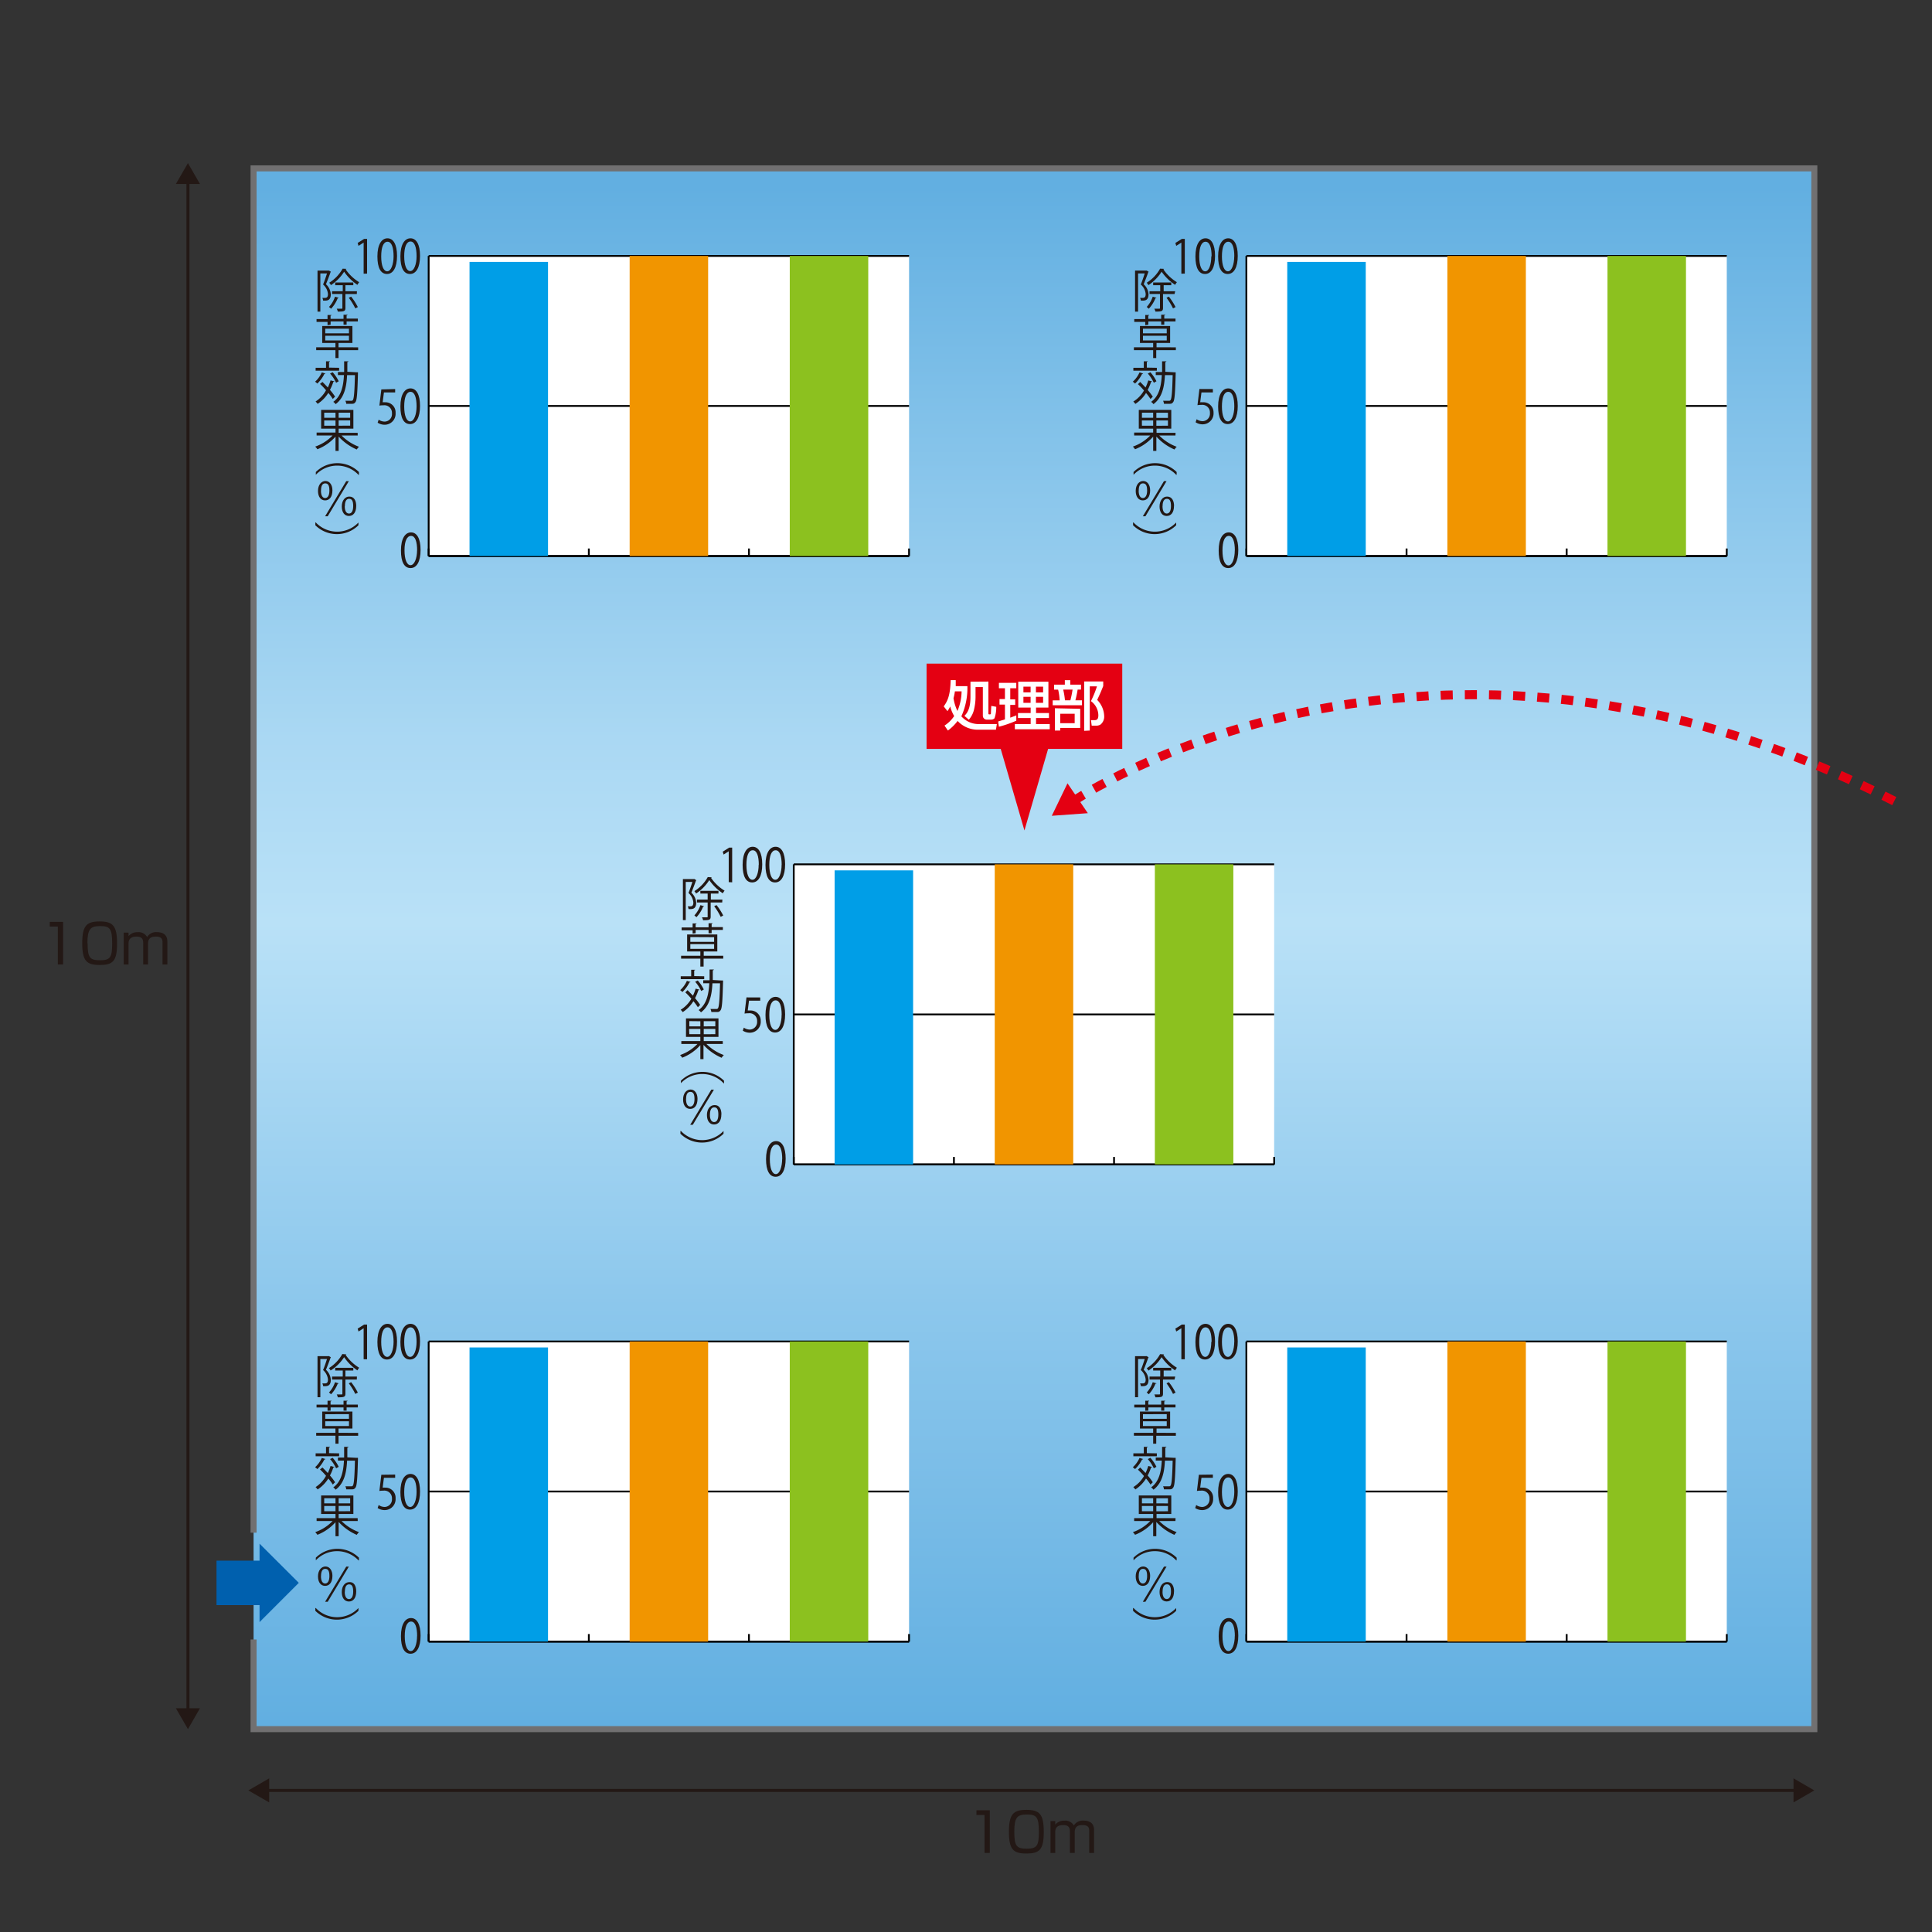 <svg xmlns="http://www.w3.org/2000/svg" xmlns:xlink="http://www.w3.org/1999/xlink" viewBox="0 0 320 320">
  <rect x="0" y="0" width="320" height="320" fill="#333333" stroke="none"/>
  <defs>
    <style>
      .cls-1 {
        isolation: isolate;
      }

      .cls-12, .cls-2, .cls-4, .cls-7, .cls-9 {
        fill: none;
      }

      .cls-3 {
        fill: url(#名称未設定グラデーション_10);
      }

      .cls-4 {
        stroke: #717071;
      }

      .cls-5 {
        fill: #0060ae;
      }

      .cls-12, .cls-6 {
        mix-blend-mode: multiply;
      }

      .cls-7 {
        stroke: #231815;
        stroke-width: 0.5px;
      }

      .cls-8 {
        fill: #231815;
      }

      .cls-9 {
        stroke: #e40012;
        stroke-width: 1.5px;
        stroke-dasharray: 2 2;
      }

      .cls-10 {
        fill: #e40012;
      }

      .cls-11 {
        fill: #fff;
      }

      .cls-12 {
        stroke: #000;
        stroke-miterlimit: 10;
        stroke-width: 0.3px;
      }

      .cls-13 {
        fill: #009ee7;
      }

      .cls-14 {
        fill: #f19500;
      }

      .cls-15 {
        fill: #8cc11f;
      }
    </style>
    <linearGradient id="名称未設定グラデーション_10" data-name="名称未設定グラデーション 10" x1="171.26" y1="285" x2="171.26" y2="30.98" gradientUnits="userSpaceOnUse">
      <stop offset="0" stop-color="#62afe1"/>
      <stop offset="0.27" stop-color="#8cc7ec"/>
      <stop offset="0.52" stop-color="#b9e1f7"/>
      <stop offset="0.64" stop-color="#aad8f3"/>
      <stop offset="0.85" stop-color="#81c1e9"/>
      <stop offset="1" stop-color="#62afe1"/>
    </linearGradient>
  </defs>
  <title>pic_11</title>
  <g class="cls-1">
    <g id="レイヤー_2" data-name="レイヤー 2">
      <g id="レイヤー_1-2" data-name="レイヤー 1">
        <g>
          <rect class="cls-2" width="320" height="320"/>
          <rect class="cls-3" x="42" y="27.89" width="258.51" height="258.51"/>
          <polyline class="cls-4" points="42 253.86 42 27.89 300.51 27.89 300.51 286.4 42 286.4 42 271.55"/>
          <polygon class="cls-5" points="49.49 262.17 42.99 255.68 42.99 258.49 35.86 258.49 35.86 265.86 42.99 265.86 42.99 268.67 49.49 262.17"/>
          <g class="cls-6">
            <g>
              <line class="cls-7" x1="44" y1="296.55" x2="297.64" y2="296.55"/>
              <polygon class="cls-8" points="44.59 298.54 41.13 296.55 44.59 294.55 44.59 298.54"/>
              <polygon class="cls-8" points="297.06 298.54 300.51 296.55 297.06 294.55 297.06 298.54"/>
            </g>
          </g>
          <g class="cls-6">
            <g>
              <line class="cls-7" x1="31.13" y1="283.53" x2="31.13" y2="29.89"/>
              <polygon class="cls-8" points="33.12 282.94 31.13 286.4 29.13 282.94 33.12 282.94"/>
              <polygon class="cls-8" points="33.12 30.47 31.13 27.02 29.13 30.47 33.12 30.47"/>
            </g>
          </g>
          <g class="cls-6">
            <path class="cls-8" d="M163.94,299.84v7.06h-.87v-6.28h-1.34v-.78Z"/>
            <path class="cls-8" d="M170,299.77c2.16,0,2.88.68,2.88,3.65S172.17,307,170,307s-2.89-.66-2.89-3.6S167.85,299.77,170,299.77Zm-2,3.62c0,2.41.39,2.81,2.07,2.81s2-.48,2-2.79c0-2.51-.42-2.87-2-2.87S168,301,168,303.39Z"/>
            <path class="cls-8" d="M174.78,301.63l0,.58a1.89,1.89,0,0,1,1.53-.65,1.61,1.61,0,0,1,1.55.8,1.72,1.72,0,0,1,1.59-.81c1.76,0,1.76,1.22,1.76,1.65v3.71h-.8v-3.54c0-.48,0-1.08-1.1-1.08-.86,0-1.3.31-1.3,1.19v3.42h-.8v-3.42c0-.51,0-1.19-1.1-1.19-.74,0-1.33.26-1.33,1.14v3.48H174v-5.28Z"/>
          </g>
          <g class="cls-6">
            <path class="cls-8" d="M10.45,152.69v7.06H9.58v-6.28H8.24v-.78Z"/>
            <path class="cls-8" d="M16.51,152.62c2.16,0,2.88.68,2.88,3.65s-.72,3.56-2.88,3.56-2.89-.66-2.89-3.6S14.36,152.62,16.51,152.62Zm-2,3.62c0,2.41.39,2.81,2.07,2.81s2-.48,2-2.79c0-2.51-.42-2.87-2-2.87S14.48,153.85,14.48,156.24Z"/>
            <path class="cls-8" d="M21.29,154.47l0,.58a1.89,1.89,0,0,1,1.53-.65,1.61,1.61,0,0,1,1.55.8,1.72,1.72,0,0,1,1.59-.81c1.76,0,1.76,1.22,1.76,1.65v3.71h-.8v-3.54c0-.48,0-1.08-1.1-1.08-.86,0-1.3.31-1.3,1.19v3.42h-.8v-3.42c0-.51,0-1.19-1.1-1.19-.74,0-1.33.26-1.33,1.14v3.48h-.8v-5.28Z"/>
          </g>
          <g>
            <path class="cls-9" d="M177.77,132.7s58.4-39.69,136,0"/>
            <polygon class="cls-10" points="180.18 134.69 174.21 135.12 176.81 129.74 180.18 134.69"/>
          </g>
          <polygon class="cls-10" points="185.88 109.92 153.47 109.92 153.47 124.04 165.75 124.04 169.68 137.55 173.6 124.04 185.88 124.04 185.88 109.92"/>
          <g>
            <path class="cls-11" d="M156.31,117c.68-.94,1.08-1.88,1.15-4.35h.84c0,.3,0,.57,0,1h1.93a11.37,11.37,0,0,1-1,5,3.86,3.86,0,0,0,2.88,1.28h3l-.15.93H162a4.54,4.54,0,0,1-3.39-1.45A7.57,7.57,0,0,1,157,121l-.56-.82a5.49,5.49,0,0,0,1.6-1.58,6.41,6.41,0,0,1-.66-1.59,5.4,5.4,0,0,1-.45.78Zm1.85-2.49a8.22,8.22,0,0,1-.23,1.13,7.53,7.53,0,0,0,.65,2.12,8.5,8.5,0,0,0,.69-3.25Zm5.55-1.62v5.19c0,.15,0,.24.13.24H164c.08,0,.13-.09.13-.15s0-.25.06-1.25l.82.15a5.58,5.58,0,0,1-.29,1.9.73.73,0,0,1-.53.22h-.81a.64.64,0,0,1-.59-.64V113.8h-1.21v1.71a9.13,9.13,0,0,1-.23,1.92,3.94,3.94,0,0,1-.88,1.78l-.73-.64c.46-.47,1-1.18,1-3.15v-2.51Z"/>
            <path class="cls-11" d="M165.33,119.5l1.12-.35V116.7h-.9v-.91h.9V114h-1v-.9h2.88v.9h-1v1.84h.82v.91h-.82v2.12l1-.38v.88a18.66,18.66,0,0,1-2.88,1Zm3.32-6.59h5v4.29h-2.05v.9h2.14v.83h-2.14v1h2.27v.86h-5.78v-.86h2.62v-1h-2.1v-.83h2.1v-.9h-2.05Zm.86.82v.95h1.19v-.95Zm0,1.68v1h1.19v-1Zm2.07-1.68v.95h1.19v-.95Zm0,1.68v1h1.19v-1Z"/>
            <path class="cls-11" d="M174.59,113.4h1.78v-.74h.9v.74h1.78v.82h-.56a17.45,17.45,0,0,1-.37,1.77h1.09v.82h-4.85V116h1.15a9,9,0,0,0-.25-1.77h-.67Zm4.33,4v3.17H175.6V121h-.88v-3.69Zm-3.31.82v1.56H178v-1.56Zm.49-4a12.72,12.72,0,0,1,.29,1.77h.9a16.79,16.79,0,0,0,.36-1.77Zm3.47,6.83v-8.18h3.16v.76c-.44,1.09-.5,1.22-1,2.3a4,4,0,0,1,1.16,2.71,1.69,1.69,0,0,1-.6,1.36,1.37,1.37,0,0,1-.83.19h-.64l-.12-.91h.58c.41,0,.64-.16.64-.81a2.92,2.92,0,0,0-1.23-2.34,16.43,16.43,0,0,0,1-2.45h-1.19V121Z"/>
          </g>
          <g>
            <g>
              <rect class="cls-11" x="71" y="42.39" width="79.57" height="49.71"/>
              <g>
                <g>
                  <line class="cls-12" x1="71" y1="92.1" x2="150.57" y2="92.1"/>
                  <g>
                    <line class="cls-12" x1="71" y1="92.1" x2="71" y2="90.85"/>
                    <line class="cls-12" x1="97.53" y1="92.1" x2="97.53" y2="90.85"/>
                    <line class="cls-12" x1="124.05" y1="92.1" x2="124.05" y2="90.85"/>
                    <line class="cls-12" x1="150.57" y1="92.1" x2="150.57" y2="90.85"/>
                  </g>
                </g>
                <g>
                  <g>
                    <path class="cls-8" d="M66.41,91.18c0-2,.71-3,1.67-3s1.58,1,1.58,2.91-.63,3-1.66,3S66.41,93.1,66.41,91.18Zm2.68,0c0-1.44-.31-2.42-1-2.42S67,89.62,67,91.14s.38,2.47,1,2.47S69.08,92.5,69.08,91.14Z"/>
                    <g>
                      <path class="cls-8" d="M65.45,64.44V65H63.59l-.21,1.63a2.54,2.54,0,0,1,.4,0,1.67,1.67,0,0,1,1.74,1.77,1.81,1.81,0,0,1-1.78,1.95,2.13,2.13,0,0,1-1.19-.34l.17-.5a1.78,1.78,0,0,0,1,.32,1.24,1.24,0,0,0,1.2-1.36,1.26,1.26,0,0,0-1.42-1.34,3.74,3.74,0,0,0-.66.05l.32-2.68Z"/>
                      <path class="cls-8" d="M66.32,67.33c0-2,.71-3,1.67-3s1.58,1,1.58,2.91-.63,3-1.66,3S66.32,69.25,66.32,67.33Zm2.68,0c0-1.44-.31-2.43-1-2.43s-1.05.91-1.05,2.43.38,2.47,1,2.47S69,68.65,69,67.28Z"/>
                    </g>
                    <g>
                      <path class="cls-8" d="M60.23,45.33V40.18h0l-.85.54-.14-.48,1.07-.67h.49v5.75Z"/>
                      <path class="cls-8" d="M62.51,42.47c0-2,.71-3,1.67-3s1.58,1,1.58,2.91-.63,3-1.66,3S62.51,44.39,62.51,42.47Zm2.68,0c0-1.44-.31-2.43-1-2.43s-1.05.91-1.05,2.43.38,2.47,1,2.47S65.19,43.79,65.19,42.43Z"/>
                      <path class="cls-8" d="M66.32,42.47c0-2,.71-3,1.67-3s1.58,1,1.58,2.91-.63,3-1.66,3S66.32,44.39,66.32,42.47Zm2.68,0C69,41,68.68,40,68,40s-1.05.91-1.05,2.43.38,2.47,1,2.47S69,43.79,69,42.43Z"/>
                    </g>
                  </g>
                  <line class="cls-12" x1="71" y1="92.1" x2="71" y2="42.39"/>
                  <g>
                    <line class="cls-12" x1="71" y1="92.1" x2="150.57" y2="92.1"/>
                    <line class="cls-12" x1="71" y1="67.24" x2="150.57" y2="67.24"/>
                    <line class="cls-12" x1="71" y1="42.39" x2="150.57" y2="42.39"/>
                  </g>
                </g>
                <g>
                  <rect class="cls-13" x="77.77" y="43.38" width="13" height="48.72"/>
                  <rect class="cls-14" x="104.29" y="42.39" width="13" height="49.71"/>
                  <rect class="cls-15" x="130.81" y="42.39" width="13" height="49.71"/>
                </g>
              </g>
            </g>
            <g class="cls-6">
              <g>
                <path class="cls-8" d="M54.48,44.81l.33.2a.18.18,0,0,1-.06.07c-.2.58-.5,1.36-.76,2a2.42,2.42,0,0,1,.8,1.66c0,1.11-.68,1.07-1.27,1.05a1.22,1.22,0,0,0-.13-.45l.33,0c.3,0,.6,0,.6-.65a2.38,2.38,0,0,0-.81-1.57c.25-.58.48-1.3.65-1.83h-1.1v6.33h-.47v-6.8h1.8Zm2.88-.28a.13.13,0,0,1-.11.09,7.38,7.38,0,0,0,2.24,2.12,2.9,2.9,0,0,0-.29.44A8.12,8.12,0,0,1,57,45a7.36,7.36,0,0,1-2.19,2.23,1.78,1.78,0,0,0-.28-.4,6.46,6.46,0,0,0,2.22-2.33ZM56.1,49.32c0,.06-.09.07-.16.06a5.38,5.38,0,0,1-1.11,1.76,3.18,3.18,0,0,0-.34-.3,4.73,4.73,0,0,0,1-1.7Zm3-.62H57.21V51c0,.56-.24.61-1.26.61a1.67,1.67,0,0,0-.18-.48h.81c.1,0,.13,0,.13-.13V48.69H55v-.45h1.77v-1H55.52v-.45h3v.45H57.21v1h1.91Zm-.25,2.38a10.86,10.86,0,0,0-1.08-1.76l.39-.19a10.23,10.23,0,0,1,1.11,1.73Z"/>
                <path class="cls-8" d="M59.32,57.53V58H56.07v1.31h-.51V58H52.37v-.48h3.19v-.71H53.37V54h5v2.81H56.07v.71Zm-5.07-3.67v-.54H52.43v-.47h1.82v-.68l.65,0c0,.05,0,.09-.15.11v.53H56.9v-.68l.66,0c0,.05,0,.09-.15.11v.53h1.86v.47H57.41v.54H56.9v-.54H54.76v.54Zm-.38.58v.77H57.8v-.77Zm0,1.17v.78H57.8v-.78Z"/>
                <path class="cls-8" d="M53.89,61.86c0,.05-.07.08-.16.07a5.78,5.78,0,0,1-1.17,1.6,3,3,0,0,0-.37-.31,4.58,4.58,0,0,0,1.11-1.54Zm2.28-.94v.48H52.28v-.48H54V59.84l.65,0c0,.05,0,.09-.15.11v.94Zm-2.76,2.34c.28.28.59.6.89.92A7.91,7.91,0,0,0,54.75,63l.63.17c0,.05-.08.08-.17.08a8.19,8.19,0,0,1-.56,1.33,9,9,0,0,1,.85,1.12c-.21.2-.29.29-.38.38a9.24,9.24,0,0,0-.74-1,5.86,5.86,0,0,1-1.77,1.81,2.66,2.66,0,0,0-.34-.39A5.11,5.11,0,0,0,54,64.64c-.31-.37-.66-.74-1-1.05Zm1.69-1.6a6.25,6.25,0,0,1,1,1.49l-.43.25a6.17,6.17,0,0,0-1-1.53Zm3.91,0,.28,0a1.22,1.22,0,0,0,0,.18c-.09,3.35-.17,4.42-.41,4.75s-.38.29-.88.29l-.65,0a1.34,1.34,0,0,0-.15-.5c.42,0,.81,0,1,0a.27.27,0,0,0,.24-.11c.18-.24.28-1.26.35-4.14H57.49c-.1,2-.48,3.75-1.9,4.81a1.52,1.52,0,0,0-.39-.38c1.31-.94,1.67-2.56,1.77-4.44h-1v-.5H57c0-.58,0-1.17,0-1.78l.71,0c0,.07-.07.12-.18.13,0,.54,0,1.08,0,1.61Z"/>
                <path class="cls-8" d="M59.25,72.13H56.57A7.9,7.9,0,0,0,59.46,74a2.58,2.58,0,0,0-.37.45,8.71,8.71,0,0,1-3-2.14v2.37h-.52V72.32a7.78,7.78,0,0,1-3,2.09,2.83,2.83,0,0,0-.36-.44,7.3,7.3,0,0,0,2.88-1.84H52.44v-.48h3.13V71H53.19V67.89h5.34V71H56.09v.69h3.15ZM53.7,68.35v.85h1.87v-.85Zm0,2.16h1.87v-.87H53.7ZM58,69.2v-.85H56.09v.85Zm0,1.3v-.87H56.09v.88Z"/>
                <path class="cls-8" d="M59.37,78.64a4.86,4.86,0,0,0-7.06,0h0v-.46a5.08,5.08,0,0,1,7.14,0v.46Z"/>
                <path class="cls-8" d="M55.06,81.21c0,1.11-.51,1.67-1.21,1.67s-1.18-.57-1.18-1.57.55-1.64,1.24-1.64S55.06,80.32,55.06,81.21Zm-1.9.06c0,.85.3,1.22.7,1.22s.7-.4.7-1.24-.21-1.19-.69-1.19S53.17,80.49,53.17,81.27Zm.69,4.24,3.5-5.82h.43l-3.5,5.82ZM59,83.79c0,1.12-.51,1.67-1.21,1.67s-1.18-.56-1.18-1.57.55-1.64,1.24-1.64C58.7,82.24,59,83,59,83.79Zm-1.9.06c0,.85.31,1.21.71,1.21s.69-.39.69-1.24-.21-1.2-.68-1.2S57.12,83.06,57.12,83.85Z"/>
                <path class="cls-8" d="M52.31,86.54a4.86,4.86,0,0,0,7.06,0h0V87a5.08,5.08,0,0,1-7.14,0v-.46Z"/>
              </g>
            </g>
          </g>
          <g>
            <g>
              <rect class="cls-11" x="206.44" y="42.39" width="79.57" height="49.71"/>
              <g>
                <g>
                  <line class="cls-12" x1="206.44" y1="92.1" x2="286.01" y2="92.1"/>
                  <g>
                    <line class="cls-12" x1="206.44" y1="92.1" x2="206.44" y2="90.85"/>
                    <line class="cls-12" x1="232.97" y1="92.1" x2="232.97" y2="90.85"/>
                    <line class="cls-12" x1="259.49" y1="92.1" x2="259.49" y2="90.85"/>
                    <line class="cls-12" x1="286.01" y1="92.1" x2="286.01" y2="90.85"/>
                  </g>
                </g>
                <g>
                  <g>
                    <path class="cls-8" d="M201.85,91.18c0-2,.71-3,1.67-3s1.58,1,1.58,2.91-.63,3-1.66,3S201.85,93.1,201.85,91.18Zm2.68,0c0-1.44-.31-2.42-1-2.42s-1.05.91-1.05,2.42.38,2.47,1,2.47S204.52,92.5,204.52,91.14Z"/>
                    <g>
                      <path class="cls-8" d="M200.89,64.44V65H199l-.21,1.63a2.54,2.54,0,0,1,.4,0A1.67,1.67,0,0,1,201,68.33a1.81,1.81,0,0,1-1.78,1.95,2.13,2.13,0,0,1-1.19-.34l.17-.5a1.78,1.78,0,0,0,1,.32,1.24,1.24,0,0,0,1.2-1.36A1.26,1.26,0,0,0,199,67.06a3.74,3.74,0,0,0-.66.05l.32-2.68Z"/>
                      <path class="cls-8" d="M201.76,67.33c0-2,.71-3,1.67-3s1.58,1,1.58,2.91-.63,3-1.66,3S201.76,69.25,201.76,67.33Zm2.68,0c0-1.44-.31-2.43-1-2.43s-1.05.91-1.05,2.43.38,2.47,1,2.47S204.44,68.65,204.44,67.28Z"/>
                    </g>
                    <g>
                      <path class="cls-8" d="M195.67,45.33V40.18h0l-.85.54-.14-.48,1.07-.67h.49v5.75Z"/>
                      <path class="cls-8" d="M198,42.47c0-2,.71-3,1.67-3s1.58,1,1.58,2.91-.63,3-1.66,3S198,44.39,198,42.47Zm2.68,0c0-1.44-.31-2.43-1-2.43s-1.05.91-1.05,2.43.38,2.47,1,2.47S200.63,43.79,200.63,42.43Z"/>
                      <path class="cls-8" d="M201.76,42.47c0-2,.71-3,1.67-3s1.58,1,1.58,2.91-.63,3-1.66,3S201.76,44.39,201.76,42.47Zm2.68,0c0-1.44-.31-2.43-1-2.43s-1.05.91-1.05,2.43.38,2.47,1,2.47S204.43,43.79,204.43,42.43Z"/>
                    </g>
                  </g>
                  <line class="cls-12" x1="206.44" y1="92.1" x2="206.44" y2="42.39"/>
                  <g>
                    <line class="cls-12" x1="206.44" y1="92.1" x2="286.01" y2="92.1"/>
                    <line class="cls-12" x1="206.44" y1="67.24" x2="286.01" y2="67.24"/>
                    <line class="cls-12" x1="206.44" y1="42.39" x2="286.01" y2="42.39"/>
                  </g>
                </g>
                <g>
                  <rect class="cls-13" x="213.21" y="43.38" width="13" height="48.72"/>
                  <rect class="cls-14" x="239.73" y="42.39" width="13" height="49.71"/>
                  <rect class="cls-15" x="266.25" y="42.39" width="13" height="49.71"/>
                </g>
              </g>
            </g>
            <g class="cls-6">
              <g>
                <path class="cls-8" d="M189.92,44.81l.33.2a.18.18,0,0,1-.06.07c-.2.58-.5,1.36-.76,2a2.42,2.42,0,0,1,.8,1.66c0,1.11-.68,1.07-1.27,1.05a1.22,1.22,0,0,0-.13-.45l.33,0c.3,0,.6,0,.6-.65a2.38,2.38,0,0,0-.81-1.57c.25-.58.48-1.3.65-1.83h-1.1v6.33H188v-6.8h1.8Zm2.88-.28a.13.13,0,0,1-.11.09,7.38,7.38,0,0,0,2.24,2.12,2.9,2.9,0,0,0-.29.44A8.12,8.12,0,0,1,192.4,45a7.36,7.36,0,0,1-2.19,2.23,1.78,1.78,0,0,0-.28-.4,6.46,6.46,0,0,0,2.22-2.33Zm-1.26,4.79c0,.06-.09.07-.16.06a5.38,5.38,0,0,1-1.11,1.76,3.18,3.18,0,0,0-.34-.3,4.73,4.73,0,0,0,1-1.7Zm3-.62h-1.91V51c0,.56-.24.61-1.26.61a1.67,1.67,0,0,0-.18-.48H192c.1,0,.13,0,.13-.13V48.69H190.4v-.45h1.77v-1H191v-.45h3v.45h-1.26v1h1.91Zm-.25,2.38a10.86,10.86,0,0,0-1.08-1.76l.39-.19a10.23,10.23,0,0,1,1.11,1.73Z"/>
                <path class="cls-8" d="M194.76,57.53V58h-3.25v1.31H191V58h-3.19v-.48H191v-.71h-2.19V54h5v2.81h-2.25v.71Zm-5.07-3.67v-.54h-1.82v-.47h1.82v-.68l.65,0c0,.05,0,.09-.15.11v.53h2.14v-.68l.66,0c0,.05,0,.09-.15.11v.53h1.86v.47h-1.86v.54h-.51v-.54H190.2v.54Zm-.38.58v.77h3.94v-.77Zm0,1.17v.78h3.94v-.78Z"/>
                <path class="cls-8" d="M189.33,61.86c0,.05-.07.08-.16.07a5.78,5.78,0,0,1-1.17,1.6,3,3,0,0,0-.37-.31,4.58,4.58,0,0,0,1.11-1.54Zm2.28-.94v.48h-3.89v-.48h1.73V59.84l.65,0c0,.05,0,.09-.15.11v.94Zm-2.76,2.34c.28.28.59.6.89.92a7.91,7.91,0,0,0,.45-1.17l.63.17c0,.05-.08.08-.17.08a8.19,8.19,0,0,1-.56,1.33,9,9,0,0,1,.85,1.12c-.21.2-.29.29-.38.38a9.24,9.24,0,0,0-.74-1,5.86,5.86,0,0,1-1.77,1.81,2.66,2.66,0,0,0-.34-.39,5.11,5.11,0,0,0,1.77-1.83c-.31-.37-.66-.74-1-1.05Zm1.69-1.6a6.25,6.25,0,0,1,1,1.49l-.43.25a6.17,6.17,0,0,0-1-1.53Zm3.91,0,.28,0a1.22,1.22,0,0,0,0,.18c-.09,3.35-.17,4.42-.41,4.75s-.38.29-.88.29l-.65,0a1.34,1.34,0,0,0-.15-.5c.42,0,.81,0,1,0a.27.27,0,0,0,.24-.11c.18-.24.28-1.26.35-4.14h-1.28c-.1,2-.48,3.75-1.9,4.81a1.52,1.52,0,0,0-.39-.38c1.31-.94,1.67-2.56,1.77-4.44h-1v-.5h1.05c0-.58,0-1.17,0-1.78l.71,0c0,.07-.07.12-.18.13,0,.54,0,1.08,0,1.61Z"/>
                <path class="cls-8" d="M194.69,72.13H192A7.9,7.9,0,0,0,194.9,74a2.58,2.58,0,0,0-.37.45,8.71,8.71,0,0,1-3-2.14v2.37H191V72.32a7.78,7.78,0,0,1-3,2.09,2.83,2.83,0,0,0-.36-.44,7.3,7.3,0,0,0,2.88-1.84h-2.67v-.48H191V71h-2.38V67.89H194V71h-2.44v.69h3.15Zm-5.55-3.78v.85H191v-.85Zm0,2.16H191v-.87h-1.87Zm4.31-1.3v-.85h-1.92v.85Zm0,1.3v-.87h-1.92v.88Z"/>
                <path class="cls-8" d="M194.81,78.64a4.86,4.86,0,0,0-7.06,0h0v-.46a5.08,5.08,0,0,1,7.14,0v.46Z"/>
                <path class="cls-8" d="M190.5,81.21c0,1.11-.51,1.67-1.21,1.67s-1.18-.57-1.18-1.57.55-1.64,1.24-1.64S190.5,80.32,190.5,81.21Zm-1.9.06c0,.85.3,1.22.7,1.22s.7-.4.7-1.24-.21-1.19-.69-1.19S188.61,80.49,188.61,81.27Zm.69,4.24,3.5-5.82h.43l-3.5,5.82Zm5.16-1.72c0,1.12-.51,1.67-1.21,1.67s-1.18-.56-1.18-1.57.55-1.64,1.24-1.64C194.14,82.24,194.46,83,194.46,83.79Zm-1.9.06c0,.85.31,1.21.71,1.21s.69-.39.69-1.24-.21-1.2-.68-1.2S192.56,83.06,192.56,83.85Z"/>
                <path class="cls-8" d="M187.75,86.54a4.86,4.86,0,0,0,7.06,0h0V87a5.08,5.08,0,0,1-7.14,0v-.46Z"/>
              </g>
            </g>
          </g>
          <g>
            <g>
              <rect class="cls-11" x="71" y="222.19" width="79.57" height="49.71"/>
              <g>
                <g>
                  <line class="cls-12" x1="71" y1="271.9" x2="150.57" y2="271.9"/>
                  <g>
                    <line class="cls-12" x1="71" y1="271.9" x2="71" y2="270.65"/>
                    <line class="cls-12" x1="97.53" y1="271.9" x2="97.53" y2="270.65"/>
                    <line class="cls-12" x1="124.05" y1="271.9" x2="124.05" y2="270.65"/>
                    <line class="cls-12" x1="150.57" y1="271.9" x2="150.57" y2="270.65"/>
                  </g>
                </g>
                <g>
                  <g>
                    <path class="cls-8" d="M66.41,271c0-2,.71-3,1.67-3s1.58,1,1.58,2.91-.63,3-1.66,3S66.41,272.9,66.41,271Zm2.68,0c0-1.44-.31-2.42-1-2.42s-1.05.91-1.05,2.42.38,2.47,1,2.47S69.08,272.3,69.08,270.93Z"/>
                    <g>
                      <path class="cls-8" d="M65.45,244.24v.53H63.59l-.21,1.63a2.53,2.53,0,0,1,.4,0,1.67,1.67,0,0,1,1.74,1.77,1.81,1.81,0,0,1-1.78,1.95,2.14,2.14,0,0,1-1.19-.34l.17-.5a1.79,1.79,0,0,0,1,.32,1.25,1.25,0,0,0,1.2-1.36,1.26,1.26,0,0,0-1.42-1.34,3.79,3.79,0,0,0-.66.05l.32-2.68Z"/>
                      <path class="cls-8" d="M66.32,247.13c0-2,.71-3,1.67-3s1.58,1,1.58,2.91-.63,3-1.66,3S66.32,249,66.32,247.13Zm2.68,0c0-1.44-.31-2.42-1-2.42s-1.05.91-1.05,2.42.38,2.47,1,2.47S69,248.45,69,247.08Z"/>
                    </g>
                    <g>
                      <path class="cls-8" d="M60.23,225.13V220h0l-.85.54-.14-.48,1.07-.67h.49v5.75Z"/>
                      <path class="cls-8" d="M62.51,222.27c0-2,.71-3,1.67-3s1.58,1,1.58,2.91-.63,3-1.66,3S62.51,224.19,62.51,222.27Zm2.68,0c0-1.44-.31-2.42-1-2.42s-1.05.91-1.05,2.42.38,2.47,1,2.47S65.19,223.59,65.19,222.23Z"/>
                      <path class="cls-8" d="M66.32,222.27c0-2,.71-3,1.67-3s1.58,1,1.58,2.91-.63,3-1.66,3S66.32,224.19,66.32,222.27Zm2.68,0c0-1.44-.31-2.42-1-2.42s-1.05.91-1.05,2.42.38,2.47,1,2.47S69,223.59,69,222.23Z"/>
                    </g>
                  </g>
                  <line class="cls-12" x1="71" y1="271.9" x2="71" y2="222.19"/>
                  <g>
                    <line class="cls-12" x1="71" y1="271.9" x2="150.57" y2="271.9"/>
                    <line class="cls-12" x1="71" y1="247.04" x2="150.57" y2="247.04"/>
                    <line class="cls-12" x1="71" y1="222.19" x2="150.57" y2="222.19"/>
                  </g>
                </g>
                <g>
                  <rect class="cls-13" x="77.77" y="223.18" width="13" height="48.72"/>
                  <rect class="cls-14" x="104.29" y="222.19" width="13" height="49.71"/>
                  <rect class="cls-15" x="130.81" y="222.19" width="13" height="49.71"/>
                </g>
              </g>
            </g>
            <g class="cls-6">
              <g>
                <path class="cls-8" d="M54.48,224.61l.33.2a.18.18,0,0,1-.06.07c-.2.58-.5,1.36-.76,2a2.43,2.43,0,0,1,.8,1.66c0,1.11-.68,1.07-1.27,1.05a1.22,1.22,0,0,0-.13-.45l.33,0c.3,0,.6,0,.6-.65a2.39,2.39,0,0,0-.81-1.57c.25-.58.48-1.3.65-1.83h-1.1v6.33h-.47v-6.8h1.8Zm2.88-.28a.13.13,0,0,1-.11.09,7.38,7.38,0,0,0,2.24,2.12,2.88,2.88,0,0,0-.29.44A8.14,8.14,0,0,1,57,224.79,7.37,7.37,0,0,1,54.76,227a1.77,1.77,0,0,0-.28-.4,6.46,6.46,0,0,0,2.22-2.33Zm-1.26,4.79c0,.06-.09.07-.16.06a5.39,5.39,0,0,1-1.11,1.76,3.12,3.12,0,0,0-.34-.3,4.73,4.73,0,0,0,1-1.7Zm3-.62H57.21v2.33c0,.56-.24.61-1.26.61a1.68,1.68,0,0,0-.18-.48h.81c.1,0,.13,0,.13-.13v-2.33H55V228h1.77v-1H55.52v-.45h3V227H57.21v1h1.91Zm-.25,2.38a10.87,10.87,0,0,0-1.08-1.76l.39-.19a10.25,10.25,0,0,1,1.11,1.73Z"/>
                <path class="cls-8" d="M59.32,237.33v.48H56.07v1.31h-.51V237.8H52.37v-.48h3.19v-.71H53.37v-2.81h5v2.81H56.07v.71Zm-5.07-3.67v-.54H52.43v-.47h1.82V232l.65,0c0,.05,0,.09-.15.11v.53H56.9V232l.66,0c0,.05,0,.09-.15.11v.53h1.86v.47H57.41v.54H56.9v-.54H54.76v.54Zm-.38.58V235H57.8v-.77Zm0,1.17v.78H57.8v-.78Z"/>
                <path class="cls-8" d="M53.89,241.66c0,.05-.07.08-.16.07a5.78,5.78,0,0,1-1.17,1.6,3,3,0,0,0-.37-.31,4.58,4.58,0,0,0,1.11-1.54Zm2.28-.94v.48H52.28v-.48H54v-1.08l.65,0c0,.05,0,.09-.15.11v.94Zm-2.76,2.34c.28.28.59.6.89.92a7.93,7.93,0,0,0,.45-1.17l.63.17c0,.05-.08.08-.17.08a8.19,8.19,0,0,1-.56,1.33,9,9,0,0,1,.85,1.12c-.21.2-.29.29-.38.38a9.28,9.28,0,0,0-.74-1,5.85,5.85,0,0,1-1.77,1.81,2.72,2.72,0,0,0-.34-.39A5.1,5.1,0,0,0,54,244.44c-.31-.37-.66-.74-1-1.05Zm1.69-1.6a6.26,6.26,0,0,1,1,1.49l-.43.25a6.2,6.2,0,0,0-1-1.53Zm3.91,0,.28,0a1.21,1.21,0,0,0,0,.18c-.09,3.35-.17,4.42-.41,4.75s-.38.29-.88.29l-.65,0a1.34,1.34,0,0,0-.15-.5c.42,0,.81,0,1,0a.27.27,0,0,0,.24-.11c.18-.24.28-1.26.35-4.14H57.49c-.1,2-.48,3.75-1.9,4.81a1.54,1.54,0,0,0-.39-.38c1.31-.94,1.67-2.56,1.77-4.44h-1v-.5H57c0-.58,0-1.17,0-1.78l.71,0c0,.07-.07.12-.18.13,0,.54,0,1.08,0,1.61Z"/>
                <path class="cls-8" d="M59.25,251.93H56.57a7.89,7.89,0,0,0,2.89,1.84,2.6,2.6,0,0,0-.37.45,8.71,8.71,0,0,1-3-2.14v2.37h-.52v-2.33a7.78,7.78,0,0,1-3,2.09,2.85,2.85,0,0,0-.36-.44,7.3,7.3,0,0,0,2.88-1.84H52.44v-.48h3.13v-.69H53.19v-3.06h5.34v3.06H56.09v.69h3.15Zm-5.55-3.78V249h1.87v-.85Zm0,2.16h1.87v-.87H53.7ZM58,249v-.85H56.09V249Zm0,1.3v-.87H56.09v.88Z"/>
                <path class="cls-8" d="M59.37,258.44a4.86,4.86,0,0,0-7.06,0h0V258a5.08,5.08,0,0,1,7.14,0v.46Z"/>
                <path class="cls-8" d="M55.06,261c0,1.11-.51,1.67-1.21,1.67s-1.18-.57-1.18-1.57.55-1.64,1.24-1.64S55.06,260.12,55.06,261Zm-1.9.06c0,.85.3,1.22.7,1.22s.7-.4.7-1.24-.21-1.19-.69-1.19S53.17,260.28,53.17,261.07Zm.69,4.24,3.5-5.82h.43l-3.5,5.82ZM59,263.59c0,1.12-.51,1.67-1.21,1.67s-1.18-.56-1.18-1.57.55-1.64,1.24-1.64C58.7,262,59,262.76,59,263.59Zm-1.9.06c0,.85.31,1.21.71,1.21s.69-.39.69-1.24-.21-1.2-.68-1.2S57.12,262.86,57.12,263.65Z"/>
                <path class="cls-8" d="M52.31,266.34a4.86,4.86,0,0,0,7.06,0h0v.46a5.08,5.08,0,0,1-7.14,0v-.46Z"/>
              </g>
            </g>
          </g>
          <g>
            <g>
              <rect class="cls-11" x="206.44" y="222.19" width="79.57" height="49.71"/>
              <g>
                <g>
                  <line class="cls-12" x1="206.44" y1="271.9" x2="286.01" y2="271.9"/>
                  <g>
                    <line class="cls-12" x1="206.44" y1="271.9" x2="206.44" y2="270.65"/>
                    <line class="cls-12" x1="232.97" y1="271.9" x2="232.97" y2="270.65"/>
                    <line class="cls-12" x1="259.49" y1="271.9" x2="259.49" y2="270.65"/>
                    <line class="cls-12" x1="286.01" y1="271.9" x2="286.01" y2="270.65"/>
                  </g>
                </g>
                <g>
                  <g>
                    <path class="cls-8" d="M201.85,271c0-2,.71-3,1.67-3s1.58,1,1.58,2.91-.63,3-1.66,3S201.85,272.9,201.85,271Zm2.68,0c0-1.44-.31-2.42-1-2.42s-1.05.91-1.05,2.42.38,2.47,1,2.47S204.52,272.3,204.52,270.93Z"/>
                    <g>
                      <path class="cls-8" d="M200.89,244.24v.53H199l-.21,1.63a2.53,2.53,0,0,1,.4,0,1.67,1.67,0,0,1,1.74,1.77,1.81,1.81,0,0,1-1.78,1.95,2.14,2.14,0,0,1-1.19-.34l.17-.5a1.79,1.79,0,0,0,1,.32,1.25,1.25,0,0,0,1.2-1.36,1.26,1.26,0,0,0-1.42-1.34,3.79,3.79,0,0,0-.66.05l.32-2.68Z"/>
                      <path class="cls-8" d="M201.76,247.13c0-2,.71-3,1.67-3s1.58,1,1.58,2.91-.63,3-1.66,3S201.76,249,201.76,247.13Zm2.68,0c0-1.44-.31-2.42-1-2.42s-1.05.91-1.05,2.42.38,2.47,1,2.47S204.44,248.45,204.44,247.08Z"/>
                    </g>
                    <g>
                      <path class="cls-8" d="M195.67,225.13V220h0l-.85.54-.14-.48,1.07-.67h.49v5.75Z"/>
                      <path class="cls-8" d="M198,222.27c0-2,.71-3,1.67-3s1.58,1,1.58,2.91-.63,3-1.66,3S198,224.19,198,222.27Zm2.68,0c0-1.44-.31-2.42-1-2.42s-1.05.91-1.05,2.42.38,2.47,1,2.47S200.63,223.59,200.63,222.23Z"/>
                      <path class="cls-8" d="M201.76,222.27c0-2,.71-3,1.67-3s1.58,1,1.58,2.91-.63,3-1.66,3S201.76,224.19,201.76,222.27Zm2.68,0c0-1.44-.31-2.42-1-2.42s-1.05.91-1.05,2.42.38,2.47,1,2.47S204.43,223.59,204.43,222.23Z"/>
                    </g>
                  </g>
                  <line class="cls-12" x1="206.44" y1="271.9" x2="206.44" y2="222.19"/>
                  <g>
                    <line class="cls-12" x1="206.44" y1="271.9" x2="286.01" y2="271.9"/>
                    <line class="cls-12" x1="206.44" y1="247.04" x2="286.01" y2="247.04"/>
                    <line class="cls-12" x1="206.44" y1="222.19" x2="286.01" y2="222.19"/>
                  </g>
                </g>
                <g>
                  <rect class="cls-13" x="213.21" y="223.18" width="13" height="48.72"/>
                  <rect class="cls-14" x="239.73" y="222.19" width="13" height="49.71"/>
                  <rect class="cls-15" x="266.25" y="222.19" width="13" height="49.71"/>
                </g>
              </g>
            </g>
            <g class="cls-6">
              <g>
                <path class="cls-8" d="M189.92,224.61l.33.2a.18.18,0,0,1-.06.07c-.2.58-.5,1.36-.76,2a2.43,2.43,0,0,1,.8,1.66c0,1.11-.68,1.07-1.27,1.05a1.22,1.22,0,0,0-.13-.45l.33,0c.3,0,.6,0,.6-.65a2.39,2.39,0,0,0-.81-1.57c.25-.58.48-1.3.65-1.83h-1.1v6.33H188v-6.8h1.8Zm2.88-.28a.13.13,0,0,1-.11.09,7.38,7.38,0,0,0,2.24,2.12,2.88,2.88,0,0,0-.29.44,8.14,8.14,0,0,1-2.24-2.19,7.37,7.37,0,0,1-2.19,2.23,1.77,1.77,0,0,0-.28-.4,6.46,6.46,0,0,0,2.22-2.33Zm-1.26,4.79c0,.06-.09.07-.16.06a5.39,5.39,0,0,1-1.11,1.76,3.12,3.12,0,0,0-.34-.3,4.73,4.73,0,0,0,1-1.7Zm3-.62h-1.91v2.33c0,.56-.24.61-1.26.61a1.68,1.68,0,0,0-.18-.48H192c.1,0,.13,0,.13-.13v-2.33H190.4V228h1.77v-1H191v-.45h3V227h-1.26v1h1.91Zm-.25,2.38a10.87,10.87,0,0,0-1.08-1.76l.39-.19a10.25,10.25,0,0,1,1.11,1.73Z"/>
                <path class="cls-8" d="M194.76,237.33v.48h-3.25v1.31H191V237.8h-3.19v-.48H191v-.71h-2.19v-2.81h5v2.81h-2.25v.71Zm-5.07-3.67v-.54h-1.82v-.47h1.82V232l.65,0c0,.05,0,.09-.15.11v.53h2.14V232l.66,0c0,.05,0,.09-.15.11v.53h1.86v.47h-1.86v.54h-.51v-.54H190.2v.54Zm-.38.58V235h3.94v-.77Zm0,1.17v.78h3.94v-.78Z"/>
                <path class="cls-8" d="M189.33,241.66c0,.05-.07.08-.16.07a5.78,5.78,0,0,1-1.17,1.6,3,3,0,0,0-.37-.31,4.58,4.58,0,0,0,1.11-1.54Zm2.28-.94v.48h-3.89v-.48h1.73v-1.08l.65,0c0,.05,0,.09-.15.11v.94Zm-2.76,2.34c.28.28.59.6.89.92a7.93,7.93,0,0,0,.45-1.17l.63.17c0,.05-.08.08-.17.08a8.19,8.19,0,0,1-.56,1.33,9,9,0,0,1,.85,1.12c-.21.2-.29.29-.38.38a9.28,9.28,0,0,0-.74-1,5.85,5.85,0,0,1-1.77,1.81,2.72,2.72,0,0,0-.34-.39,5.1,5.1,0,0,0,1.77-1.83c-.31-.37-.66-.74-1-1.05Zm1.69-1.6a6.26,6.26,0,0,1,1,1.49l-.43.25a6.2,6.2,0,0,0-1-1.53Zm3.91,0,.28,0a1.21,1.21,0,0,0,0,.18c-.09,3.35-.17,4.42-.41,4.75s-.38.29-.88.29l-.65,0a1.34,1.34,0,0,0-.15-.5c.42,0,.81,0,1,0a.27.27,0,0,0,.24-.11c.18-.24.28-1.26.35-4.14h-1.28c-.1,2-.48,3.75-1.9,4.81a1.54,1.54,0,0,0-.39-.38c1.31-.94,1.67-2.56,1.77-4.44h-1v-.5h1.05c0-.58,0-1.17,0-1.78l.71,0c0,.07-.07.12-.18.13,0,.54,0,1.08,0,1.61Z"/>
                <path class="cls-8" d="M194.69,251.93H192a7.89,7.89,0,0,0,2.89,1.84,2.6,2.6,0,0,0-.37.45,8.71,8.71,0,0,1-3-2.14v2.37H191v-2.33a7.78,7.78,0,0,1-3,2.09,2.85,2.85,0,0,0-.36-.44,7.3,7.3,0,0,0,2.88-1.84h-2.67v-.48H191v-.69h-2.38v-3.06H194v3.06h-2.44v.69h3.15Zm-5.55-3.78V249H191v-.85Zm0,2.16H191v-.87h-1.87Zm4.31-1.3v-.85h-1.92V249Zm0,1.3v-.87h-1.92v.88Z"/>
                <path class="cls-8" d="M194.81,258.44a4.86,4.86,0,0,0-7.06,0h0V258a5.08,5.08,0,0,1,7.14,0v.46Z"/>
                <path class="cls-8" d="M190.5,261c0,1.11-.51,1.67-1.21,1.67s-1.18-.57-1.18-1.57.55-1.64,1.24-1.64S190.5,260.12,190.5,261Zm-1.9.06c0,.85.3,1.22.7,1.22s.7-.4.7-1.24-.21-1.19-.69-1.19S188.61,260.28,188.61,261.07Zm.69,4.24,3.5-5.82h.43l-3.5,5.82Zm5.16-1.72c0,1.12-.51,1.67-1.21,1.67s-1.18-.56-1.18-1.57.55-1.64,1.24-1.64C194.14,262,194.46,262.76,194.46,263.59Zm-1.9.06c0,.85.31,1.21.71,1.21s.69-.39.69-1.24-.21-1.2-.68-1.2S192.56,262.86,192.56,263.65Z"/>
                <path class="cls-8" d="M187.75,266.34a4.86,4.86,0,0,0,7.06,0h0v.46a5.08,5.08,0,0,1-7.14,0v-.46Z"/>
              </g>
            </g>
          </g>
          <g>
            <g>
              <rect class="cls-11" x="131.47" y="143.16" width="79.57" height="49.71"/>
              <g>
                <g>
                  <line class="cls-12" x1="131.47" y1="192.87" x2="211.04" y2="192.87"/>
                  <g>
                    <line class="cls-12" x1="131.47" y1="192.87" x2="131.47" y2="191.63"/>
                    <line class="cls-12" x1="158" y1="192.87" x2="158" y2="191.63"/>
                    <line class="cls-12" x1="184.52" y1="192.87" x2="184.52" y2="191.63"/>
                    <line class="cls-12" x1="211.04" y1="192.87" x2="211.04" y2="191.63"/>
                  </g>
                </g>
                <g>
                  <g>
                    <path class="cls-8" d="M126.88,192c0-2,.71-3,1.67-3s1.58,1,1.58,2.91-.63,3-1.66,3S126.88,193.88,126.88,192Zm2.68,0c0-1.44-.31-2.42-1-2.42s-1.05.91-1.05,2.42.38,2.47,1,2.47S129.55,193.28,129.55,191.91Z"/>
                    <g>
                      <path class="cls-8" d="M125.92,165.21v.53h-1.86l-.21,1.63a2.53,2.53,0,0,1,.4,0A1.67,1.67,0,0,1,126,169.1a1.81,1.81,0,0,1-1.78,1.95,2.14,2.14,0,0,1-1.19-.34l.17-.5a1.79,1.79,0,0,0,1,.32,1.25,1.25,0,0,0,1.2-1.36,1.26,1.26,0,0,0-1.42-1.34,3.79,3.79,0,0,0-.66.05l.32-2.68Z"/>
                      <path class="cls-8" d="M126.79,168.11c0-2,.71-3,1.67-3s1.58,1,1.58,2.91-.63,3-1.66,3S126.79,170,126.79,168.11Zm2.68,0c0-1.44-.31-2.42-1-2.42s-1.05.91-1.05,2.42.38,2.47,1,2.47S129.46,169.43,129.46,168.06Z"/>
                    </g>
                    <g>
                      <path class="cls-8" d="M120.7,146.11V141h0l-.85.54-.14-.48,1.07-.67h.49v5.75Z"/>
                      <path class="cls-8" d="M123,143.25c0-2,.71-3,1.67-3s1.58,1,1.58,2.91-.63,3-1.66,3S123,145.17,123,143.25Zm2.68,0c0-1.44-.31-2.42-1-2.42s-1.05.91-1.05,2.42.38,2.47,1,2.47S125.66,144.57,125.66,143.2Z"/>
                      <path class="cls-8" d="M126.79,143.25c0-2,.71-3,1.67-3s1.58,1,1.58,2.91-.63,3-1.66,3S126.79,145.17,126.79,143.25Zm2.68,0c0-1.44-.31-2.42-1-2.42s-1.05.91-1.05,2.42.38,2.47,1,2.47S129.46,144.57,129.46,143.2Z"/>
                    </g>
                  </g>
                  <line class="cls-12" x1="131.47" y1="192.87" x2="131.47" y2="143.16"/>
                  <g>
                    <line class="cls-12" x1="131.47" y1="192.87" x2="211.04" y2="192.87"/>
                    <line class="cls-12" x1="131.47" y1="168.02" x2="211.04" y2="168.02"/>
                    <line class="cls-12" x1="131.47" y1="143.16" x2="211.04" y2="143.16"/>
                  </g>
                </g>
                <g>
                  <rect class="cls-13" x="138.24" y="144.16" width="13" height="48.72"/>
                  <rect class="cls-14" x="164.76" y="143.16" width="13" height="49.71"/>
                  <rect class="cls-15" x="191.28" y="143.16" width="13" height="49.71"/>
                </g>
              </g>
            </g>
            <g class="cls-6">
              <g>
                <path class="cls-8" d="M115,145.59l.33.2a.18.18,0,0,1-.06.07c-.2.58-.5,1.36-.76,2a2.42,2.42,0,0,1,.8,1.66c0,1.11-.68,1.07-1.27,1.05a1.22,1.22,0,0,0-.13-.45l.33,0c.3,0,.6,0,.6-.65a2.39,2.39,0,0,0-.81-1.57c.25-.58.48-1.3.65-1.83h-1.1v6.33h-.47v-6.8h1.8Zm2.88-.28a.13.13,0,0,1-.11.09,7.38,7.38,0,0,0,2.24,2.12,2.84,2.84,0,0,0-.29.44,8.14,8.14,0,0,1-2.24-2.19,7.37,7.37,0,0,1-2.19,2.23,1.77,1.77,0,0,0-.28-.4,6.46,6.46,0,0,0,2.22-2.33Zm-1.26,4.79c0,.06-.09.07-.16.06a5.38,5.38,0,0,1-1.11,1.76,3.07,3.07,0,0,0-.34-.3,4.73,4.73,0,0,0,1-1.7Zm3-.62h-1.91v2.33c0,.56-.24.61-1.26.61a1.68,1.68,0,0,0-.18-.48h.81c.1,0,.13,0,.13-.13v-2.33h-1.77V149h1.77v-1H116v-.45h3V148h-1.26v1h1.91Zm-.25,2.38a10.87,10.87,0,0,0-1.08-1.76l.39-.19a10.25,10.25,0,0,1,1.11,1.73Z"/>
                <path class="cls-8" d="M119.79,158.3v.48h-3.25v1.31H116v-1.31h-3.19v-.48H116v-.71h-2.19v-2.81h5v2.81h-2.25v.71Zm-5.07-3.67v-.54H112.9v-.47h1.82v-.67l.65,0c0,.05,0,.09-.15.11v.53h2.14v-.67l.66,0c0,.05,0,.09-.15.11v.53h1.86v.47h-1.86v.54h-.51v-.54h-2.14v.54Zm-.38.58V156h3.94v-.77Zm0,1.17v.78h3.94v-.78Z"/>
                <path class="cls-8" d="M114.36,162.64c0,.05-.07.08-.16.07a5.78,5.78,0,0,1-1.17,1.6,3,3,0,0,0-.37-.31,4.58,4.58,0,0,0,1.11-1.54Zm2.28-.94v.48h-3.89v-.48h1.73v-1.08l.65,0c0,.05,0,.09-.15.11v.94ZM113.88,164c.28.28.59.6.89.92a7.93,7.93,0,0,0,.45-1.17l.63.17c0,.05-.08.08-.17.08a8.19,8.19,0,0,1-.56,1.33,9,9,0,0,1,.85,1.12c-.21.2-.29.29-.38.38a9.28,9.28,0,0,0-.74-1,5.86,5.86,0,0,1-1.77,1.81,2.75,2.75,0,0,0-.34-.39,5.1,5.1,0,0,0,1.77-1.83c-.31-.37-.66-.74-1-1.05Zm1.69-1.6a6.26,6.26,0,0,1,1,1.49l-.43.25a6.2,6.2,0,0,0-1-1.53Zm3.91,0,.28,0a1.21,1.21,0,0,0,0,.18c-.09,3.35-.17,4.42-.41,4.75s-.38.29-.88.29l-.65,0a1.34,1.34,0,0,0-.15-.5c.42,0,.81,0,1,0a.27.27,0,0,0,.24-.11c.18-.24.28-1.26.35-4.14H118c-.1,2-.48,3.75-1.9,4.81a1.54,1.54,0,0,0-.39-.38c1.31-.94,1.67-2.56,1.77-4.44h-1v-.5h1.05c0-.58,0-1.17,0-1.78l.71,0c0,.07-.07.12-.18.13,0,.54,0,1.08,0,1.61Z"/>
                <path class="cls-8" d="M119.72,172.91H117a7.89,7.89,0,0,0,2.89,1.84,2.6,2.6,0,0,0-.37.45,8.71,8.71,0,0,1-3-2.14v2.37H116V173.1a7.78,7.78,0,0,1-3,2.09,2.85,2.85,0,0,0-.36-.44,7.3,7.3,0,0,0,2.88-1.84h-2.67v-.48H116v-.69h-2.38v-3.06H119v3.06h-2.44v.69h3.15Zm-5.55-3.78V170H116v-.85Zm0,2.16H116v-.87h-1.87Zm4.31-1.3v-.85h-1.92V170Zm0,1.3v-.87h-1.92v.88Z"/>
                <path class="cls-8" d="M119.84,179.41a4.86,4.86,0,0,0-7.06,0h0V179a5.08,5.08,0,0,1,7.14,0v.46Z"/>
                <path class="cls-8" d="M115.53,182c0,1.11-.51,1.67-1.21,1.67s-1.18-.57-1.18-1.57.55-1.64,1.24-1.64S115.53,181.09,115.53,182Zm-1.9.06c0,.85.3,1.22.7,1.22s.7-.4.7-1.24-.21-1.19-.69-1.19S113.64,181.26,113.64,182Zm.69,4.24,3.5-5.82h.43l-3.5,5.82Zm5.16-1.72c0,1.12-.51,1.67-1.21,1.67s-1.18-.56-1.18-1.57.55-1.64,1.24-1.64C119.17,183,119.49,183.74,119.49,184.56Zm-1.9.06c0,.85.31,1.21.71,1.21s.69-.39.69-1.24-.21-1.2-.68-1.2S117.59,183.84,117.59,184.62Z"/>
                <path class="cls-8" d="M112.78,187.32a4.86,4.86,0,0,0,7.06,0h0v.46a5.08,5.08,0,0,1-7.14,0v-.46Z"/>
              </g>
            </g>
          </g>
        </g>
      </g>
    </g>
  </g>
</svg>
